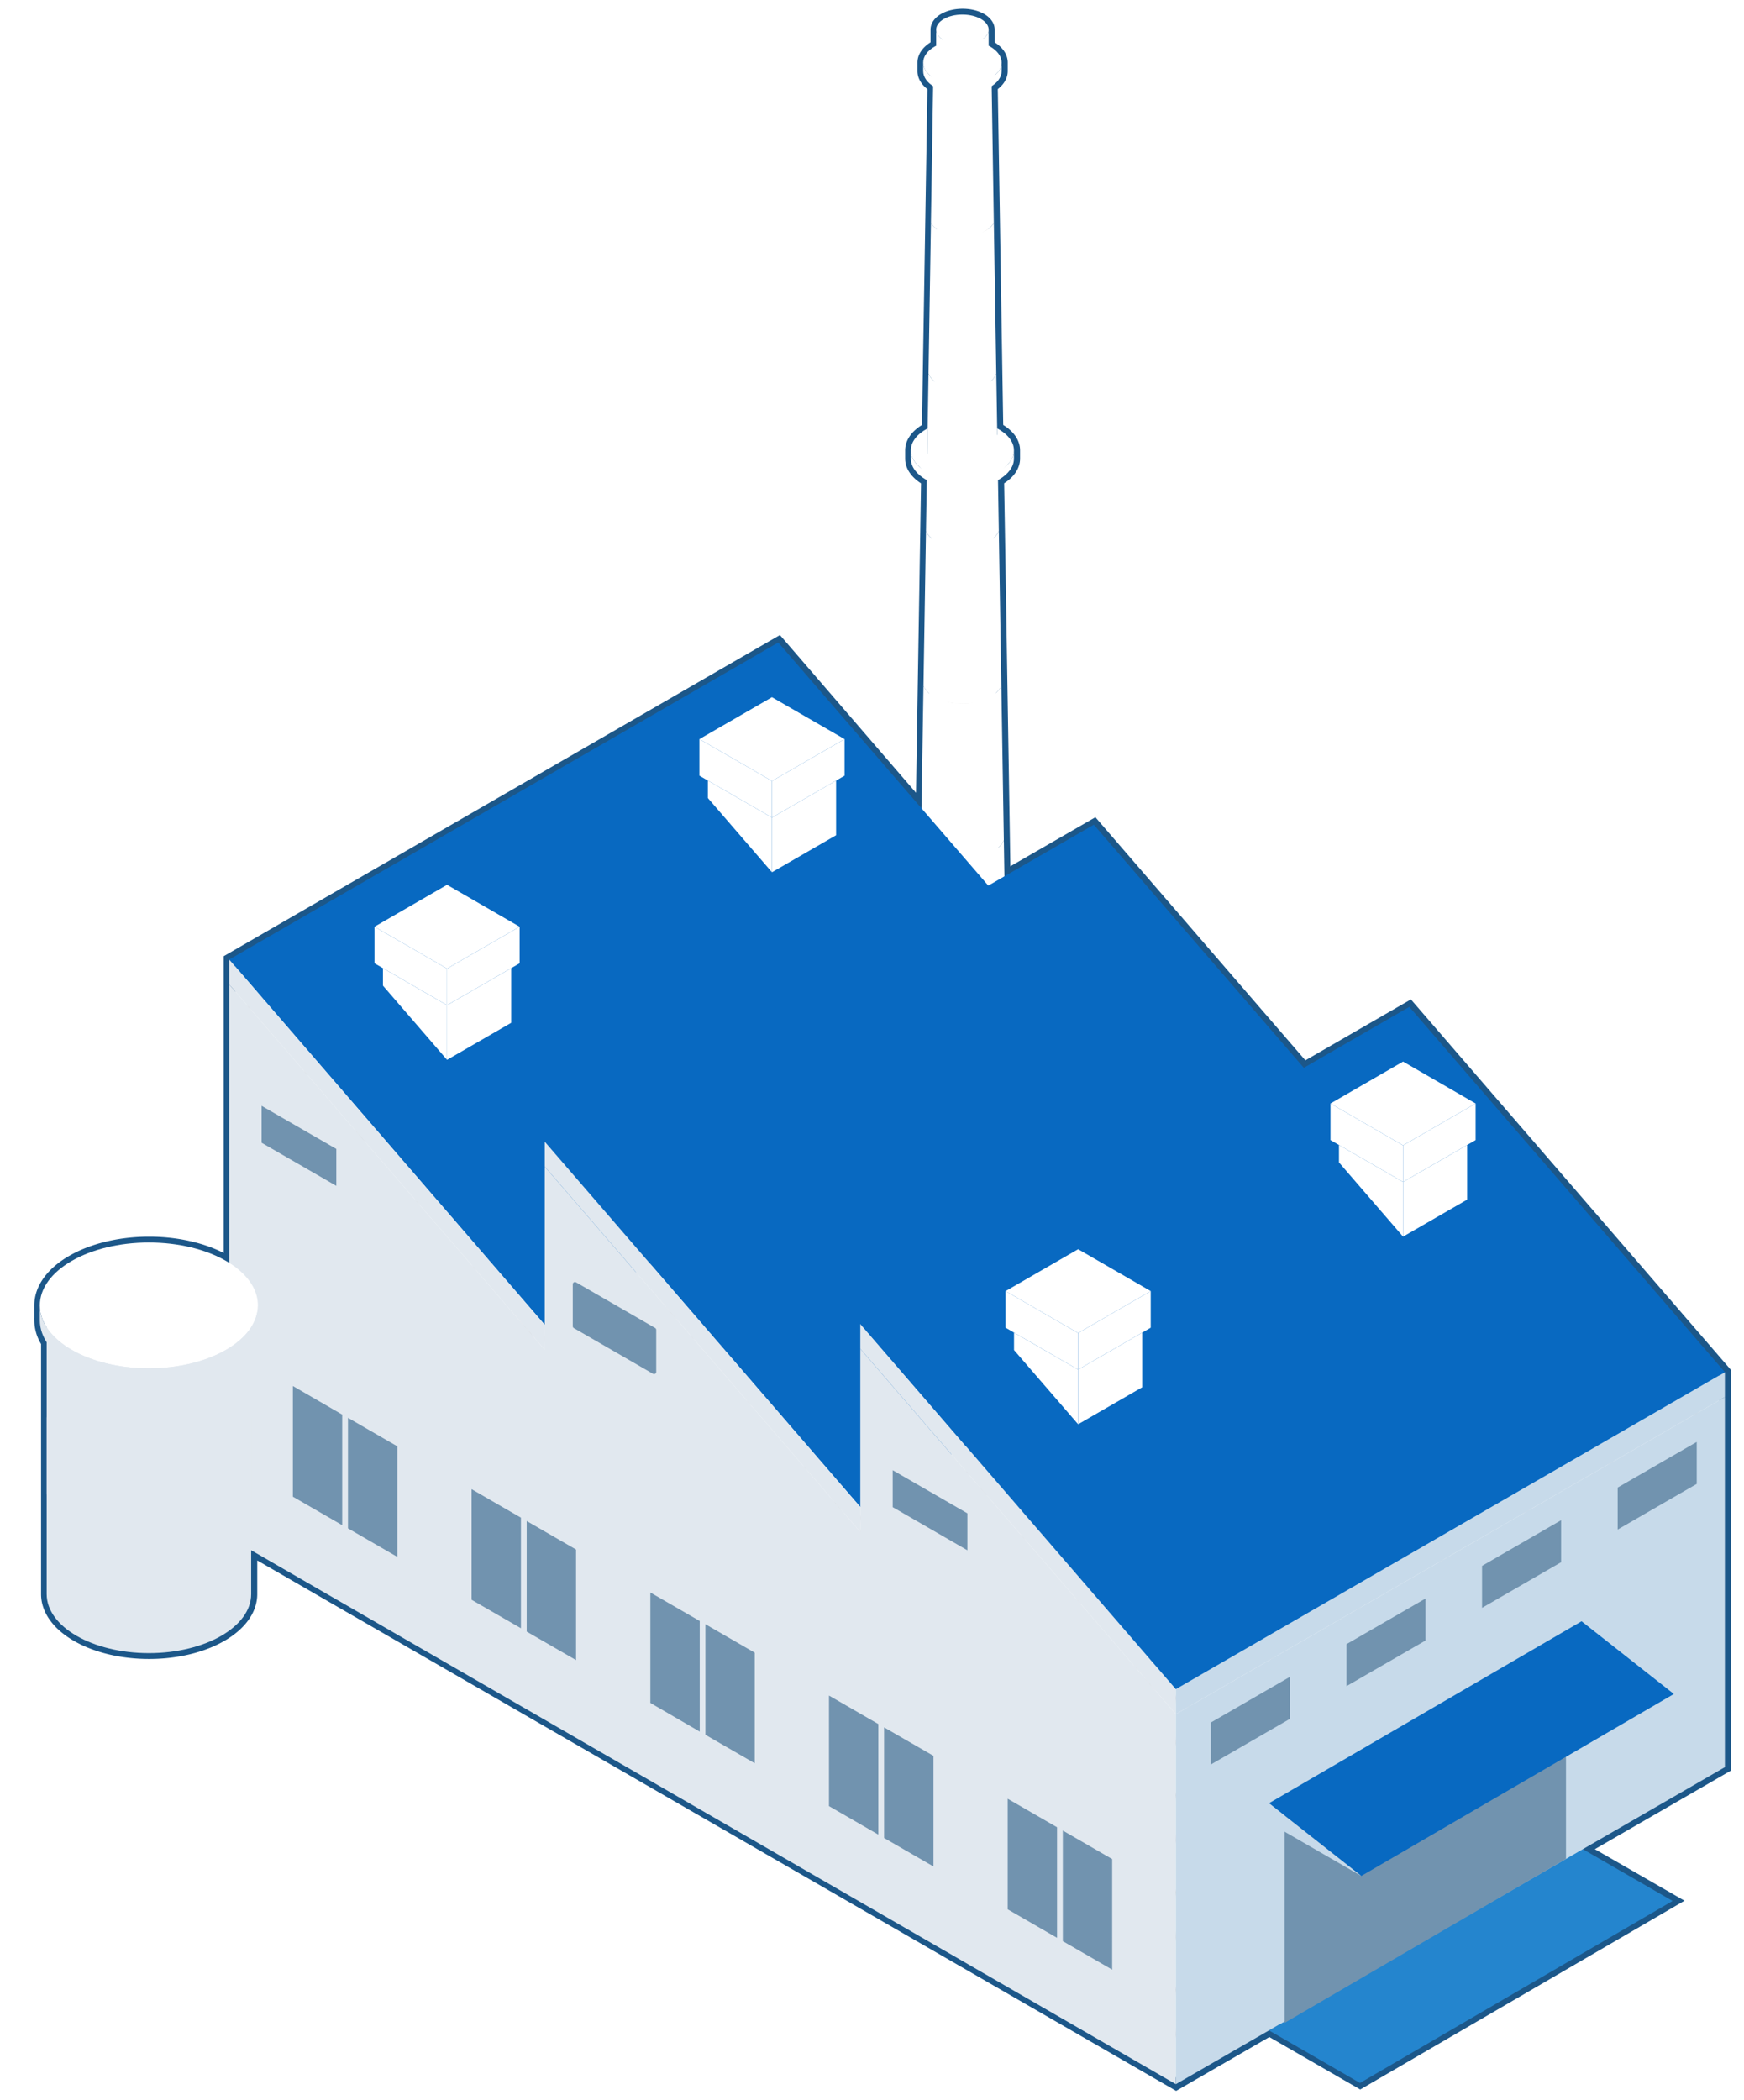 <svg xmlns="http://www.w3.org/2000/svg" xmlns:xlink="http://www.w3.org/1999/xlink" viewBox="0 0 598 720"><defs><style>.a,.b{fill:none;}.b{stroke:#a19e9e;stroke-width:0.5px;}.b,.c{stroke-miterlimit:10;}.c{stroke:#1c5789;stroke-width:4px;fill:url(#a);}.d{fill:#fff;}.e{fill:#0869c1;}.f{fill:#e1e8ef;}.g{fill:#7193af;}.h{fill:#c7daea;}.i{fill:#2485ce;}</style><pattern id="a" width="48.19" height="27.82" patternTransform="translate(-21.15 -43.16) scale(1.19)" patternUnits="userSpaceOnUse" viewBox="0 0 48.19 27.82"><rect class="a" width="48.19" height="27.82"/><polygon class="b" points="72.28 55.64 96.38 41.73 72.28 27.82 48.19 41.73 72.28 55.64"/><polygon class="b" points="24.09 55.64 48.19 41.73 24.09 27.82 0 41.73 24.09 55.64"/><polygon class="b" points="-24.09 55.64 0 41.73 -24.09 27.82 -48.19 41.73 -24.09 55.64"/><polygon class="b" points="72.28 27.82 96.38 13.91 72.28 0 48.19 13.91 72.28 27.82"/><polygon class="b" points="24.09 27.82 48.19 13.91 24.09 0 0 13.91 24.09 27.82"/><polygon class="b" points="-24.09 27.82 0 13.91 -24.09 0 -48.19 13.91 -24.09 27.82"/><polygon class="b" points="72.28 0 96.38 -13.91 72.28 -27.82 48.19 -13.91 72.28 0"/><polygon class="b" points="24.09 0 48.19 -13.91 24.09 -27.82 0 -13.91 24.09 0"/><polygon class="b" points="-24.09 0 0 -13.91 -24.09 -27.82 -48.19 -13.91 -24.09 0"/></pattern></defs><path class="c" d="M16.08,485.93v60.61c0,11.18,15.7,20.24,35.06,20.24s35.07-9.06,35.07-20.24v-15L403.28,714.56l32-18.48-.08,0,31.21,18,107.19-62.4L542.84,634l48.7-28.12V470.45L483.35,345.21,447.17,366.1l-72-83.35L344.5,300.44l-.2-12.37-.86-53-.85-53-.29-17.49c3.37-1.85,5.47-4.47,5.47-7.37V154.4c0-3-2.23-5.66-5.75-7.53l-.31-18.78-.83-51.68-.76-46.87c2.12-1.37,3.42-3.18,3.42-5.16V21.45c0-2.29-1.73-4.35-4.47-5.77v-5.5c0-2.86-4-5.18-9-5.18s-9,2.32-9,5.18v5.5c-2.74,1.42-4.48,3.48-4.48,5.77v2.93c0,2,1.3,3.79,3.43,5.16l-.76,46.87-.84,51.67-.3,18.79c-3.53,1.87-5.75,4.55-5.75,7.53v2.83c0,2.9,2.1,5.52,5.46,7.37l-.28,17.49-.86,53-.68,42L267,220.28,78.69,329V433c-6.84-4.29-16.65-7-27.55-7-20.65,0-37.38,9.66-37.38,21.59v5.11a13.82,13.82,0,0,0,2.32,7.51ZM318.16,147.57l-.13,8h0Z"/><polygon class="d" points="330 496.85 294.34 476.26 294.34 456.01 330 476.59 330 496.85"/><polygon class="d" points="330 476.59 294.34 456.01 330 435.42 365.65 456.01 330 476.59"/><polygon class="d" points="330 496.85 365.65 476.26 365.65 456.01 330 476.59 330 496.85"/><path class="d" d="M330,401.91c7.84,0,14.39-3.46,15.92-8.06l-.86-53c-1.58,4.28-7.72,7.46-15.06,7.46s-13.48-3.18-15.06-7.46l-.86,53C315.61,398.45,322.15,401.91,330,401.91Z"/><path class="d" d="M345.92,393.85c-1.53,4.6-8.08,8.06-15.92,8.06s-14.39-3.46-15.92-8.06l-1,59.34c0,5.38,7.55,9.75,16.88,9.75s16.88-4.37,16.88-9.75Z"/><path class="d" d="M330,241.29c6.45,0,11.84-2.63,13.35-6.19l-.86-53c-1.32,3.29-6.4,5.73-12.49,5.73s-11.17-2.44-12.49-5.73l-.86,53C318.15,238.65,323.54,241.29,330,241.29Z"/><path class="d" d="M330,294.63c6.85,0,12.58-2.78,14.21-6.55l-.86-53c-1.51,3.56-6.9,6.19-13.35,6.19s-11.85-2.64-13.35-6.2l-.86,53C317.41,291.85,323.15,294.63,330,294.63Z"/><path class="d" d="M344.21,288.08c-1.63,3.77-7.36,6.55-14.21,6.55s-12.59-2.78-14.21-6.55l-.85,52.76c1.58,4.28,7.71,7.46,15.06,7.46s13.48-3.18,15.06-7.46Z"/><path class="d" d="M344.59,311.83l.14,8.5c-1.66,3.81-7.62,6.64-14.73,6.64s-13.07-2.83-14.73-6.64l.14-8.5c-3,2-4.75,4.52-4.75,7.32,0,6.17,8.65,11.16,19.34,11.16s19.34-5,19.34-11.16C349.34,316.35,347.54,313.79,344.59,311.83Z"/><path class="d" d="M330,330.31c-10.69,0-19.34-5-19.34-11.16V322c0,6.16,8.65,11.17,19.34,11.17s19.34-5,19.34-11.17v-2.84C349.34,325.32,340.68,330.31,330,330.31Z"/><path class="d" d="M330,133.62c5.77,0,10.56-2.38,11.62-5.53l-.84-51.68C339.37,79.08,335.08,81,330,81s-9.38-1.94-10.79-4.61l-.83,51.67C319.43,131.24,324.23,133.62,330,133.62Z"/><path class="d" d="M330,81c5.08,0,9.37-1.94,10.78-4.61L340,26.94H320l-.8,49.47C320.62,79.08,324.91,81,330,81Z"/><path class="d" d="M343.45,21.46c0,4.29-6,7.76-13.45,7.76s-13.45-3.47-13.45-7.76,6-7.77,13.45-7.77S343.45,17.16,343.45,21.46Z"/><path class="d" d="M330,29.22c-7.43,0-13.45-3.47-13.45-7.76v2.92c0,4.28,6,7.76,13.45,7.76s13.45-3.48,13.45-7.76V21.46C343.45,25.75,337.43,29.22,330,29.22Z"/><path class="d" d="M339,10.18c0,2.87-4,5.19-9,5.19s-9-2.32-9-5.19S325,5,330,5,339,7.32,339,10.18Z"/><path class="d" d="M330,15.37c-5,0-9-2.32-9-5.19V21.46c0,2.86,4,5.18,9,5.18s9-2.32,9-5.18V10.18C339,13.05,335,15.37,330,15.37Z"/><path class="d" d="M341.62,128.09c-1.06,3.15-5.85,5.53-11.62,5.53s-10.57-2.38-11.62-5.54l-.87,54c1.32,3.29,6.4,5.73,12.49,5.73s11.17-2.44,12.49-5.73Z"/><path class="d" d="M330,164.6c-9.77,0-17.68-4.56-17.68-10.2v2.84c0,5.63,7.91,10.21,17.68,10.21s17.67-4.58,17.67-10.21V154.4C347.67,160,339.76,164.6,330,164.6Z"/><path class="d" d="M341.92,146.87l.14,8.73c-1,3.33-6,5.87-12.06,5.87s-11.08-2.54-12.07-5.88l.14-8.71c-3.52,1.86-5.75,4.54-5.75,7.52,0,5.64,7.91,10.2,17.68,10.2s17.67-4.56,17.67-10.2C347.67,151.42,345.45,148.74,341.92,146.87Z"/><polygon class="e" points="375.06 345.51 186.79 454.21 78.59 328.98 266.86 220.28 375.06 345.51"/><polygon class="d" points="286.69 267.62 264.7 280.31 264.7 299.05 286.69 286.36 286.69 267.62"/><polygon class="d" points="264.7 299.05 264.7 280.31 242.72 267.62 242.72 273.61 264.7 299.05"/><polygon class="d" points="289.59 253.4 264.7 267.77 264.7 280.31 289.59 265.95 289.59 253.4"/><polygon class="d" points="264.7 239.04 239.82 253.4 264.7 267.77 289.59 253.4 264.7 239.04"/><polygon class="d" points="239.82 253.4 264.7 267.77 264.7 280.31 239.82 265.95 239.82 253.4"/><polygon class="d" points="175.27 331.95 153.29 344.64 153.29 363.37 175.27 350.68 175.27 331.95"/><polygon class="d" points="153.29 363.37 153.29 344.64 131.31 331.95 131.31 337.93 153.29 363.37"/><polygon class="d" points="178.17 317.73 153.29 332.09 153.29 344.64 178.17 330.27 178.17 317.73"/><polygon class="d" points="153.29 303.36 128.41 317.73 153.29 332.09 178.17 317.73 153.29 303.36"/><polygon class="d" points="128.41 317.73 153.29 332.09 153.29 344.64 128.41 330.27 128.41 317.73"/><polygon class="e" points="483.25 407.98 294.99 516.68 186.79 391.44 375.06 282.75 483.25 407.98"/><polygon class="f" points="186.79 462.76 186.79 399.98 294.99 525.22 294.99 462.45 403.18 587.69 403.18 714.57 78.59 527.16 78.59 337.52 186.79 462.76"/><polygon class="f" points="186.79 454.21 186.79 462.76 78.59 337.52 78.59 328.98 186.79 454.21"/><polygon class="f" points="403.18 579.14 403.18 587.69 294.99 462.45 294.99 453.91 403.18 579.14"/><polygon class="f" points="294.99 516.68 294.99 525.22 186.79 399.98 186.79 391.44 294.99 516.68"/><polygon class="f" points="332.46 532.82 332.46 518.42 305.35 502.77 305.35 517.16 332.46 532.82"/><path class="g" d="M306.1,516.73l25.61,14.79V518.85L306.1,504.07Z"/><polygon class="f" points="224.26 470.35 224.26 455.95 197.15 440.3 197.15 454.69 224.26 470.35"/><path class="g" d="M224.26,471.1a.69.69,0,0,1-.37-.1l-27.12-15.66a.74.74,0,0,1-.37-.65V440.3a.75.75,0,0,1,1.12-.65l27.12,15.65a.77.77,0,0,1,.37.65v14.4a.74.74,0,0,1-.75.75Z"/><polygon class="f" points="116.07 407.88 116.07 393.49 88.95 377.84 88.95 392.23 116.07 407.88"/><path class="g" d="M89.7,391.8l25.62,14.78V393.92L89.7,379.14Z"/><path class="g" d="M381.35,675.3l-16.92-9.77V627.62l16.92,9.77Zm-35.82-58.59,16.92,9.77v37.91l-16.92-9.77Z"/><path class="g" d="M320.08,639.93l-16.93-9.77V592.24L320.08,602Zm-35.83-58.6,16.92,9.77V629l-16.92-9.77Z"/><path class="g" d="M258.8,604.55l-16.92-9.77V556.87l16.92,9.77ZM223,546l16.93,9.77v37.92L223,583.86Z"/><path class="g" d="M197.52,569.17,180.6,559.4V521.49l16.92,9.77Zm-35.82-58.6,16.92,9.77v37.91l-16.92-9.76Z"/><path class="g" d="M136.24,533.79,119.32,524V486.11l16.92,9.77ZM100.42,475.2,117.34,485v37.91l-16.92-9.77Z"/><polygon class="h" points="591.45 478.99 403.18 587.69 403.18 579.14 591.45 470.45 591.45 478.99"/><polygon class="i" points="573.51 651.75 542.3 633.74 435.11 696.13 466.33 714.15 573.51 651.75"/><polygon class="h" points="591.45 605.87 403.18 714.57 403.18 587.69 591.45 478.99 591.45 605.87"/><polygon class="g" points="440.46 693.56 536.96 637.33 536.96 565.6 440.46 621.83 440.46 693.56"/><polygon class="e" points="466.77 643.18 573.95 580.79 542.3 555.86 435.11 618.25 466.77 643.18"/><polygon class="h" points="435.11 618.25 435.11 624.91 466.77 643.18 435.11 618.25"/><polygon class="g" points="415.19 604.96 415.19 590.57 442.3 574.91 442.3 589.31 415.19 604.96"/><polygon class="g" points="461.69 578.11 461.69 563.71 488.8 548.07 488.8 562.46 461.69 578.11"/><polygon class="g" points="508.18 551.26 508.18 536.87 535.29 521.21 535.29 535.61 508.18 551.26"/><polygon class="g" points="554.68 524.41 554.68 510.01 581.79 494.37 581.79 508.76 554.68 524.41"/><polygon class="e" points="591.45 470.45 403.18 579.14 294.99 453.91 483.25 345.21 591.45 470.45"/><polygon class="d" points="503.08 392.56 481.1 405.24 481.1 423.98 503.08 411.29 503.08 392.56"/><polygon class="d" points="481.1 423.98 481.1 405.24 459.12 392.56 459.12 398.54 481.1 423.98"/><polygon class="d" points="505.98 378.34 481.1 392.7 481.1 405.24 505.98 390.88 505.98 378.34"/><polygon class="d" points="481.1 363.97 456.21 378.34 481.1 392.7 505.98 378.34 481.1 363.97"/><polygon class="d" points="456.21 378.34 481.1 392.7 481.1 405.24 456.21 390.88 456.21 378.34"/><polygon class="d" points="391.66 456.88 369.68 469.57 369.68 488.31 391.66 475.62 391.66 456.88"/><polygon class="d" points="369.68 488.31 369.68 469.57 347.7 456.88 347.7 462.87 369.68 488.31"/><polygon class="d" points="394.57 442.66 369.68 457.02 369.68 469.57 394.57 455.2 394.57 442.66"/><polygon class="d" points="369.68 428.3 344.8 442.66 369.68 457.02 394.57 442.66 369.68 428.3"/><polygon class="d" points="344.8 442.66 369.68 457.02 369.68 469.57 344.8 455.2 344.8 442.66"/><path class="f" d="M16,485.93v60.61c0,11.18,15.69,20.24,35.06,20.24s35.06-9.06,35.06-20.24V485.93Z"/><path class="f" d="M16,451.42V512c0,11.18,15.69,20.24,35.06,20.24S86.11,523.21,86.11,512V451.42Z"/><path class="d" d="M88.43,447.55c0,11.92-16.73,21.59-37.38,21.59s-37.39-9.67-37.39-21.59S30.4,426,51.05,426,88.43,435.62,88.43,447.55Z"/><path class="f" d="M13.66,452.66c0,11.92,16.74,21.58,37.39,21.58s37.38-9.66,37.38-21.58v-5.11c0,11.92-16.73,21.59-37.38,21.59s-37.39-9.67-37.39-21.59Z"/></svg>